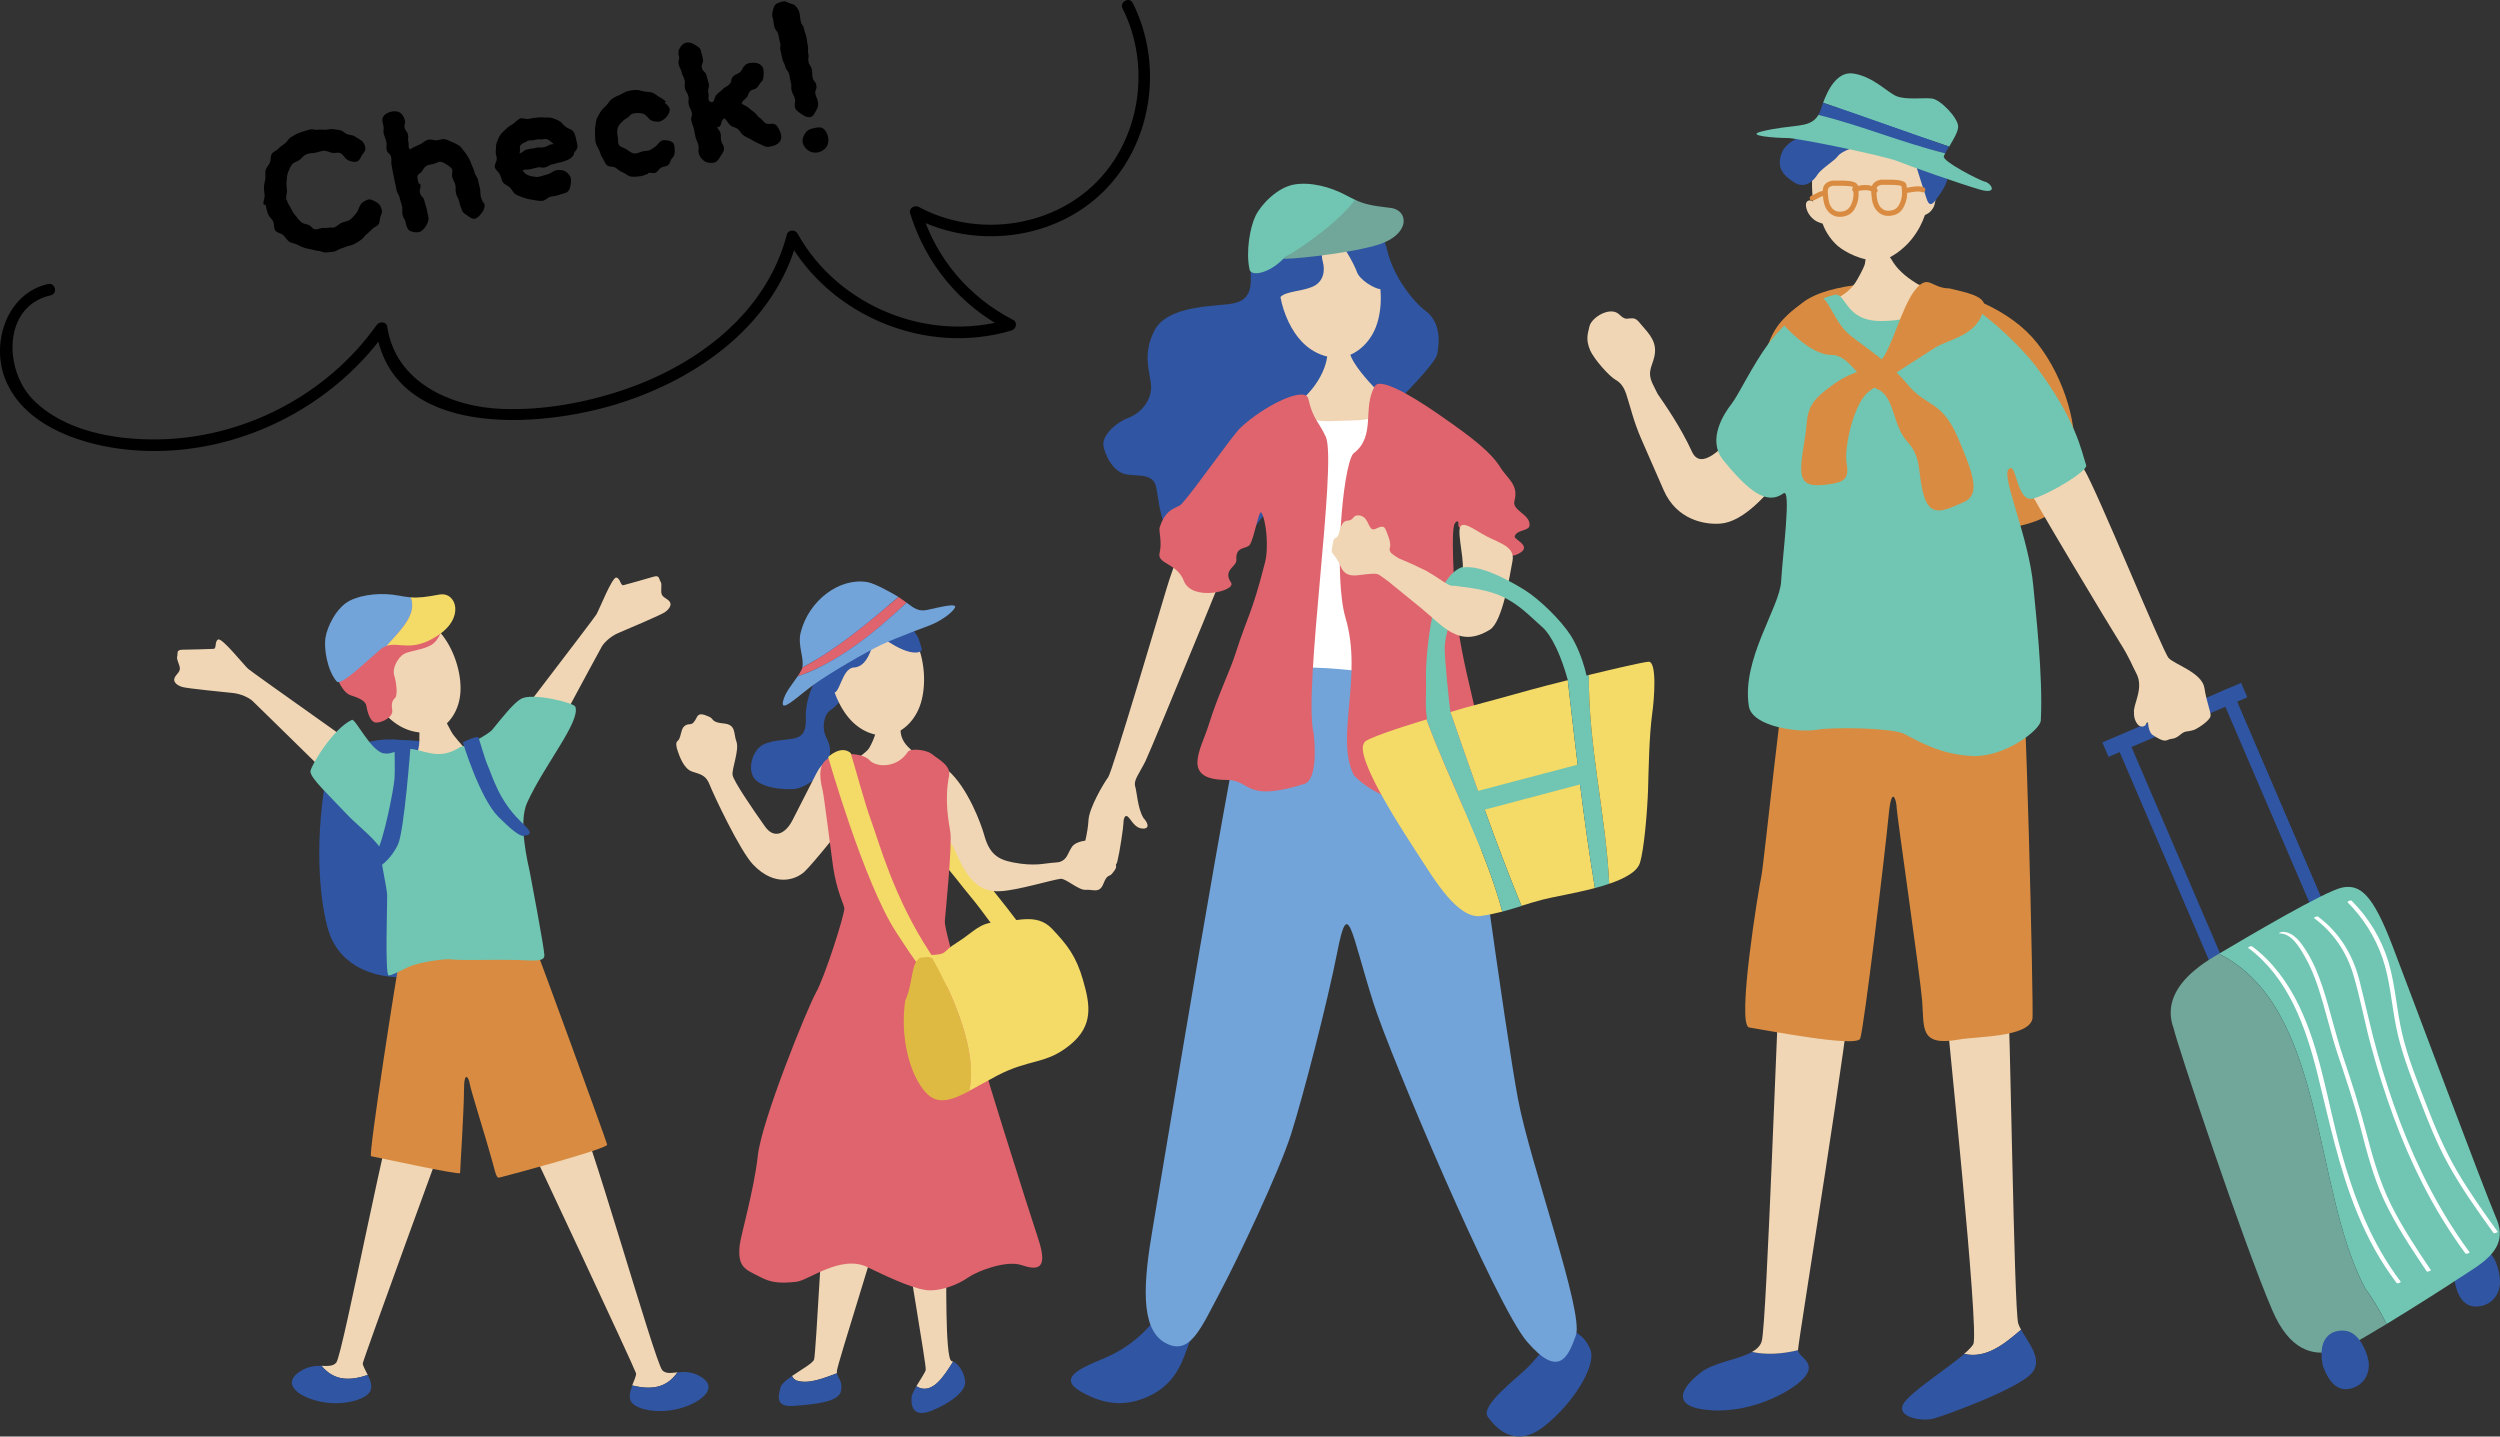 <svg id="_レイヤー_2" xmlns="http://www.w3.org/2000/svg" viewBox="0 0 348.88 200.47"><rect x="0" y="0" width="348.88" height="200.47" fill="#333333" stroke="none"/><defs><style>.cls-1{fill:#fff}.cls-2{fill:#70a79a}.cls-3{fill:#70c6b2}.cls-4{fill:#d98c41}.cls-5{fill:#df646d}.cls-6{fill:#72a4d9}.cls-7{fill:#3055a2}.cls-9{fill:#f4da67}.cls-10{fill:#f0d6b4}</style></defs><g id="svg"><path d="M6.68 39.64c-5.6 1.27-7.91 7.94-6.05 13 2.35 6.39 9.78 9.12 15.97 9.97 14.28 1.94 29.03-4.73 37.32-16.41l-1.47-.24c2.27 15.38 22.83 13.78 33.7 10.41 11.34-3.51 22.06-11.2 25.19-23.17l-1.48.15c6.01 10.82 19.43 16.32 31.3 12.77.61-.18.91-1.13.24-1.47-6.19-3.18-10.79-8.6-12.83-15.26-.4.29-.81.58-1.21.87 8.55 4.61 19.84 3.31 26.77-3.67 6.75-6.8 8.22-17.69 3.95-26.17-.47-.93-1.89-.15-1.42.77 3.94 7.82 2.58 17.95-3.64 24.22-6.4 6.45-16.88 7.74-24.8 3.47-.57-.31-1.43.16-1.21.87 2.16 7.06 6.97 12.89 13.55 16.27l.24-1.47c-11.19 3.35-23.83-1.75-29.51-11.97-.33-.59-1.3-.54-1.48.15-2.86 10.93-12.41 18.14-22.72 21.65-5.38 1.83-11.21 2.88-16.9 2.69-7.13-.23-14.99-3.64-16.15-11.48-.11-.75-1.1-.76-1.47-.24-6.98 9.83-18.69 15.88-30.75 15.97-5.94.05-12.89-1.17-17.23-5.57C.56 51.65.33 42.74 7.08 41.21c1.01-.23.64-1.8-.37-1.57z"/><path d="M53.12 30.2c-.16.3-.08.78-.3 1.1-.2.28-.63.41-.9.68-.23.26-.53.5-.79.74-.27.21-.45.57-.79.77-.27.21-.61.41-.92.57-.31.16-.71.23-1.06.34-.32.13-.67.27-1.03.36v.06c-.26.07-.51.27-.77.3-.37.06-.74.09-1.09.11s-.72-.21-1.08-.22c-.36-.03-.68-.16-1.05-.22-.34-.07-.68-.13-1-.26-.34-.09-.62-.29-.95-.42-.3-.16-.72-.18-1-.38-.34-.21-.55-.6-.86-.91-.3-.28-.87-.32-1.13-.67-.22-.33-.1-.92-.3-1.28-.2-.36-.56-.63-.71-1.03-.15-.38-.22-.8-.31-1.19-.02-.08-.29-.11-.3-.14-.09-.39.18-.83.15-1.24-.04-.4-.09-.77-.1-1.18.03-.39.14-.77.2-1.13.05-.39-.05-.84.04-1.21.12-.38.42-.69.58-1.04.18-.37.06-.87.27-1.21.21-.34.68-.48.96-.78.25-.29.59-.46.89-.71.32-.25.49-.67.85-.87.33-.2.66-.42 1.04-.57.54-.19 1.08-.37 1.61-.5.33-.08.73.09 1.07.04.37-.06.71 0 1.06.01.35-.02.7-.14 1.03-.1.37.06.72.07 1.06.16.34.07.59.39.91.52.33.16.73.12 1.03.29.31.19.61.35.9.58l.02-.03c.35.24.56.63.62 1.03.09.39-.16.68-.43 1.04-.23.38-.38.88-.8.95-.39.09-.92-.05-1.3-.28-.35-.24-.54-.69-.88-.88-.36-.18-.85 0-1.22-.07-.37-.09-.74-.29-1.15-.29-.37.03-.75.18-1.17.27-.39.09-.81.04-1.24.21-.38.15-.64.53-.96.78-.32.25-.83.34-1.07.66-.25.32-.41.74-.56 1.13s-.16.83-.2 1.25c-.05.39.04.78.05 1.22.04.4-.16.83-.09 1.25.01.06.08.1.09.13.1.44.39.79.57 1.16.19.42.41.75.68 1.04.26.35.52.7.87.94.28.17.61.21.92.31.32.13.55.58.91.61.3.04.67-.16 1.01-.18.33.01.67-.01 1.01-.06.2-.02.39.03.58-.02.42-.1.71-.49 1.08-.64.4-.18.86-.2 1.18-.45.35-.26.6-.58.87-.91.27-.33.35-.76.56-1.1.2-.4.7-.66 1.1-.79.39-.09.77.17 1.17.37.38.23.56.51.68.9.12.38.07.69-.15 1.09zm14.11-.53c-.21.34-.53.74-.95.84-.45.1-.8-.28-1.14-.49-.34-.21-.62-.41-.73-.85 0 0-.19-.42-.35-1.12-.08-.33-.34-.68-.43-1.1-.08-.36 0-.79-.1-1.18-.08-.36-.34-.71-.43-1.1-.08-.36.11-.79-.01-1.05-.2-.33-.56-.51-.81-.69-.24-.15-.51-.32-.85-.36-.24-.03-.51.21-.87.29-.42.1-.74.12-.99.26-.39.21-.5.5-.67.77-.15.24-.61.41-.65.74-.02.27.08.6.16.93.02.08.23.09.24.15.14.58-.17.66-.04 1.21.14.58.47.5.6 1.06.14.58.19.57.32 1.13.14.58.11.59.24 1.15.1.42-.11.91-.32 1.25-.21.34-.55.77-.97.87-.42.1-1 0-1.34-.21-.34-.21-.44-.75-.54-1.16-.13-.56-.27-.41-.43-1.07-.08-.33.02-.77-.07-1.18-.08-.36-.23-.71-.32-1.12-.08-.36-.34-.71-.43-1.07-.09-.39-.15-.76-.24-1.15s-.15-.76-.24-1.15-.12-.76-.21-1.12c-.1-.42 0-.85-.07-1.18-.16-.67-.49-.47-.62-1.03s.06-.6-.07-1.18c-.13-.56-.21-.54-.34-1.09s.06-.6-.07-1.18c-.1-.42-.23-.85-.02-1.2.21-.34.65-.59 1.07-.69.42-.1.92-.1 1.26.11.34.21.59.65.69 1.07.12.5-.13.56-.02 1.06.12.5.34.45.45.92.12.5-.05.54.07 1.04.12.5-.11.67.22 1.06.35-.26.93-.51 1.36-.7.4-.18.75-.56 1.19-.66.39-.09.79.11 1.16.08s.77-.21 1.14-.15c.37.06.71.27 1.06.4.33.16.69.31 1 .53.28.2.45.54.69.81.24.27.4.58.59.89.19.31.29.61.43.96.13.32.29.61.37.97.09.39.41.73.49 1.09.09.39.18.78.27 1.14.1.42.05.84.13 1.17.16.69.52 1.08.52 1.08.1.44-.14.91-.38 1.26zm13.34-9.09c-.03.27-.3.48-.46.78-.04.1 0 .12-.04.21-.19.34-.48.58-.88.76-.38.15-.78.3-1.12.35-.53.12-.52.15-1.02.27-.53.12-.49.29-.99.41s-.55-.1-1.08.02l-1 .24c-.53.12-.6-.06-1.07.19.25.21.41.49.63.56.37.21.85.27 1.28.32.45.04.87-.17 1.28-.27.53-.12.91-.36 1.09-.49.38-.24.91-.24 1.31-.16.4.08.76.38.99.73.26.35.21.77.16 1.17-.08.4-.14.88-.52 1.15-.31.19-.74.23-1.14.39-.35.14-.76.15-1.17.25-.39.09-.75.56-1.18.57-.4.04-.84-.07-1.29-.14a7.38 7.38 0 01-1.24-.29c-.38-.12-.77-.29-1.17-.49-.34-.21-.48-.68-.78-.93-.3-.28-.71-.42-.96-.71-.22-.33-.27-.76-.43-1.1-.17-.37-.62-.65-.71-1.01-.09-.39.27-.83.27-1.21-.03-.37-.2-.74-.14-1.11s-.02-.82.14-1.15c.14-.38.29-.77.51-1.09.22-.32.57-.57.83-.84.25-.29.62-.47.95-.69.3-.22.58-.54.94-.72.35-.14.85.12 1.21.04s.7-.14 1.08-.17.71-.08 1.08-.02c.39.03.78-.04 1.13.08.34.09.7.25 1.04.43.31.19.5.53.83.77.33.28.87.35 1.1.71.26.35.31.84.42 1.28.07.31.17.61.13.91zm-4.13-1.11c-.33-.16-.73.02-1.03-.02-.36-.03-.61.03-.94.1-.33.08-.68-.02-.96.17-.25.18-.67.27-.87.56-.18.25 0 .64-.12 1 .01.06-.08.14-.03.12.58-.14.52-.42 1.1-.55.58-.14.6-.08 1.15-.21.58-.14.62.03 1.21-.11.56-.13.52-.3 1.11-.41.08-.02.27.02.2-.02-.26-.23-.55-.48-.82-.63zm16.48-3.06c-.31.31-.64.53-1.04.57-.41 0-.92-.05-1.25-.35-.31-.31-.58-.71-1.01-.79-.37-.09-.87-.09-1.32.02-.31.07-.48.44-.77.59-.29.16-.51.33-.72.55-.24.23-.45.46-.56.75-.15.36-.15.86-.03 1.38.08.36-.04.83.18 1.13.21.27.64.35.98.56.37.21.71.54 1.11.59.42.05.83-.2 1.22-.29.33-.08.75-.03 1.06-.22.28-.18.65-.36.9-.65.3-.33.55-.66.95-.69.41 0 .92.05 1.25.32.33.3.25.82.29 1.22 0 .41-.1.7-.38 1-.23.26-.27.71-.52.91-.27.24-.71.23-1 .38-.28.18-.48.58-.77.71-.32.13-.74-.03-1.04.04-.03 0 0 .12 0 .12-.39.09-.77.33-1.18.34-.4.04-.85.11-1.25.03-.39-.05-.75-.44-1.13-.58s-.66-.43-1-.64c-.37-.21-.93-.1-1.2-.36-.3-.28-.41-.72-.63-1.05-.25-.32-.29-.72-.46-1.07-.18-.37-.39-.67-.48-1.06-.08-.36-.05-.72-.08-1.1 0-.38-.03-.73.03-1.12.09-.37.09-.75.21-1.08.17-.39.36-.7.58-1.04.22-.32.51-.59.79-.86.26-.27.46-.67.79-.89.33-.22.67-.39 1.05-.54.37-.17.73-.41 1.08-.52.36-.08.78-.16 1.17-.16.37-.03.77.14 1.13.2.37.06.77.05 1.15.17.35.12.65.4.96.59.34.18.65.4.95.66l-.16.18c.33.27.66.55.69.95 0 .41-.23.76-.53 1.09zm16.01 3.15c-.21.49-.71.72-1.18.83-.31.07-.63.18-.96.05-.32-.13-.65-.29-1.02-.46-.33-.16-.67-.34-1.01-.55-.33-.16-.7-.33-1.01-.55-.31-.19-.47-.62-.79-.87-.29-.23-.74-.27-1.03-.52s-.55-.72-.82-.98c-.6.32-.27.74-.74 1.2-.02.06-.25-.06-.27-.02.08.48.33.42.45.92s-.02.53.1 1.03c.12.5.26.47.37.94.11.44-.26.88-.47 1.23-.21.34-.46.78-.88.88-.44.1-.99.03-1.33-.18-.34-.21-.71-.65-.82-1.1-.13-.55.06-.6-.07-1.16-.14-.58-.25-.56-.38-1.11s-.1-.56-.24-1.15c-.13-.56-.21-.54-.34-1.09-.14-.58.17-.66.04-1.21-.13-.55-.27-.52-.4-1.08-.14-.58.06-.63-.07-1.18s-.33-.51-.46-1.07c-.14-.58.06-.63-.07-1.18-.13-.55-.27-.52-.4-1.08-.14-.58-.28-.55-.41-1.11-.13-.55.15-.62.02-1.18-.1-.44-.09-.74.12-1.08.21-.34.43-.66.88-.76.42-.1.8.02 1.14.23.34.21.84.45.94.89q.13.56.27 1.14c.14.58-.28.68-.14 1.26s.53.49.66 1.08c.13.56.16.55.3 1.13.14.58-.2.66-.06 1.25.14.58-.21 1.1.36 1.29.54.17.4-.65.81-1.04.37-.41.45-.34.85-.76.41-.39.52-.27.92-.69.41-.39.13-.68.51-1.06.4-.42.58-.25.99-.64.4-.42.28-.54.66-.92.3-.33.79-.36 1.2-.37s.82.1 1.12.41c.31.31.29.72.3 1.13-.03.39 0 .79-.3 1.1-.35.38-.28.45-.63.82-.38.38-.58.14-.96.52-.35.38-.17.54-.54.92-.35.38-.43.28-.64.77.27.26.57.31.86.53.29.25.58.48.86.68.32.25.5.62.81.81.32.22.55.6.85.77.37.18.87-.03 1.2.1.39.14.59.65.77 1.02.15.38.25.82.09 1.24zm3.79-13.26c.13.56-.04.59.07 1.16.13.55-.06.6.04 1.16.13.56.33.51.46 1.09.1.56.02.58.12 1.14.13.56.41.49.51 1.05.13.56-.23.64-.13 1.2.13.56.24.53.34 1.09.1.44.02.82-.2 1.16-.21.37-.41.89-.85.99-.42.1-.9-.2-1.25-.44-.34-.21-.8-.52-.89-.93-.14-.58.14-.65-.02-1.2-.16-.58-.27-.52-.43-1.1-.16-.55.04-.59-.13-1.17-.13-.56-.1-.56-.23-1.12-.16-.58-.38-.5-.54-1.07-.13-.56-.27-.52-.4-1.08-.16-.55-.1-.56-.27-1.14-.13-.56.09-.61-.07-1.16-.14-.58-.11-.59-.24-1.14-.16-.55-.38-.5-.54-1.05-.16-.55-.07-.57-.21-1.15-.13-.41-.11-.71-.03-1.02.09-.37.18-.75.44-.98.3-.22.72-.32 1.02-.39.33-.08.63.17.97.27.32.1.63.17.84.45.2.25.38.5.47.88.1.56.05.58.18 1.16.1.56.33.51.46 1.07.1.56.19.54.32 1.12.1.56.08.57.18 1.13zm2.63 14.18c-.21.34-.69.66-1.14.77s-.99.03-1.34-.21c-.38-.23-.74-.65-.85-1.12-.1-.44.1-.93.34-1.31.21-.37.62-.59 1.07-.69s1-.24 1.37-.03c.38.23.65.76.75 1.2.11.47.04 1.02-.2 1.4z"/><path class="cls-9" d="M141.29 132.95c1.28-.04 2.9-1.4 2.9-1.4s-10.75-14.86-17.34-19.87c-4.21-3.2-7.3-5.28-8.17-5.16-2.39.34-.61 1.58 2.68 4.03 7.43 5.55 11.89 11.97 14.08 14.57 1.7 2.01 4.66 6.26 5.86 7.83z"/><path class="cls-7" d="M118.1 93.72c-.98-.33-3.54.03-4.41 1.5-.87 1.47-1.29 3.57-1.24 4.76s0 2.48-1.17 2.93c-1.17.45-3.33.23-4.84 1.04-1.51.81-2.25 3.65-1 4.88 1.26 1.23 4.02 1.36 5.38 1.28 1.36-.08 4.34-1.97 4.82-3.95.48-1.98-.03-2.46-.48-3.59-.45-1.13-.16-2.95.77-3.49.93-.55 2.31-2.48 2.56-3.41.29-1.08.36-1.27-.39-1.93z"/><path class="cls-10" d="M125.88 100.62c-.18-.7-4-.59-3.38.49-.09.4-.39 1.9-1.2 3.27-.63 1.07-3.83 2.35-2.39 3.8 2.01 2 9.71.85 10.59.21.91-1.2-1.91-3.25-2.81-4.19-1.62-1.68-.81-3.32-.81-3.59z"/><path class="cls-10" d="M128.35 98.57c-.85 2.27-2.57 3.65-4.19 3.98-1.62.33-3.75-.27-5.41-2.03-3.48-3.68-5.34-13.18 2.02-14.67 7.37-1.5 9.35 7.98 7.58 12.72z"/><path class="cls-7" d="M119.14 84.09c.84-.19 3.44-.71 4.74.29 1.3.99 3.99 3.68 4.36 4.88.37 1.2.5 1.49.33 1.59-1.71 1.05-5.79-2.04-6.37-2.6-.28.97-.77 4.8-3.04 4.9-1.74.08-1.99 4.17-3.03 3.43-1.6-1.14-2.56-3.53-2.1-6.11.46-2.58 2.15-4.71 2.92-5.32.78-.61 1.81-.98 2.18-1.06z"/><path class="cls-10" d="M116.68 106.25c-1.13 0-1.83-.11-2.75 1.67-.92 1.78-2.66 5.25-3.35 6.57-.99 1.9-2.57 2.64-3.83.84-1.59-2.25-4.41-6.33-4.52-7.2-.11-.86.97-3.5.54-4.64-.43-1.13 0-2.37-1.78-2.53-1.78-.16-1.35-.65-1.99-.92-.65-.27-1.4-.65-1.73 0-.32.65-.59 1.02-.97 1.02s-.92.16-1.13.81c-.22.65-.27 1.29-.59 1.51-.32.22-.22.83 0 1.44s.81 2.5 2.05 2.87c1.24.38 1.91.56 2.39 1.79.56 1.44 4.26 9.29 6.09 11.19 3.09 3.21 5.97 2.04 7.11 1.02s5.91-6.99 6.43-7.79c.53-.81-1.95-7.66-1.95-7.66zm38.91 14.27c-.45-.41-.69-.72-.6-1.02s.08-.78-.39-1.1-.98-.52-1.08-.83c-.1-.31-.62-.37-1.16-.33-.54.03-2.21.07-2.8.99-.59.91-.63 1.71-1.68 2.06-.15.05-.86.1-1.28.14-.7.03-2.24.51-5.2-.07-2.15-.42-3.32-1.16-4.06-3.85-.39-1.43-2.27-6.6-5.07-9.02-1.51-1.31-3.96-2.01-4.49-1.06 0 0 2.59 8.5 4.91 11.24.95 1.12 2.08 6.5 6.15 6.69.2.04.79 0 .87 0 2.41-.14 7.06-1.57 8.3-1.72.73-.08 2.5 1.62 3.51 1.54 1.02-.09 1.92.55 2.46-.85s.84-.94 1.2-1.4c.37-.46.85-.98.4-1.39zm-44.42 72.14c-.34-.17-.54-.39-.64-.64 1.3-.9 2.92-1.78 3.08-2.31.27-.86 1.29-21.73 1.67-24.32 0 0 7.71 4.21 7.71 5.01s-6.15 20-6.2 20.92c0 .11 0 .22.02.31-1.79.66-3.96 1.58-5.64 1.02z"/><path class="cls-7" d="M108.91 193.65c.12-.5.8-1.06 1.61-1.62.1.25.3.47.64.64 1.68.56 3.85-.36 5.64-1.02.13.68.81 1.02.57 2.44-.27 1.62-3.88 1.89-6.52 2.1-2.64.22-2.26-1.24-1.94-2.53z"/><path class="cls-10" d="M127.88 193.45c.55-.94 1.24-1.92 1.31-2.28.11-.59-2.86-17.58-2.8-18.22 0 0 5.61.22 5.66 2.05.05 1.83-.22 14.72.75 14.94.07.02.14.05.21.08-1.21 1.91-2.92 4.8-5.13 3.44z"/><path class="cls-7" d="M127.88 193.45c2.2 1.36 3.91-1.53 5.13-3.44.89.37 1.68 1.79 1.68 2.94 0 1.24-2.1 2.91-4.74 3.94-2.64 1.02-2.8-.86-2.75-1.83.02-.39.32-.98.69-1.6z"/><path class="cls-5" d="M130.04 105.23c-.77-.63-3.01-.83-3.34-.32-1.5 2.34-4.46 2.2-5.38 1.16-.92-1.04-4.25-1.15-5.79-.2-1.07.66-1.36 1.93-.72 4.46.17.67 1.25 9.3 1.45 10.65.5 3.38 1.54 5.3 1.57 5.77.05.87-2.71 9.53-3.95 11.75s-7.58 17.86-8.12 22.74-2.4 11.21-2.54 12.56c-.32 3.09.82 3.35 2.81 4.38 1.46.76 2.54.97 5.09.7 1.71-.18 6.23-3.84 9.91-2.06 3.68 1.79 6.98 3.25 8.77 3.25s3.9-.81 5.3-1.79c1.41-.97 5.36-2.44 7.47-1.73 2.11.7 3.79.76 2.33-3.63-1.46-4.38-8.34-26.2-8.55-27.61-.22-1.41-4.61-15.21-4.5-16.78.03-.41 1.06-10.57.77-12.43-.17-1.14-.88-4.33-.18-7.81.3-1.49-1.51-2.32-2.39-3.06z"/><path class="cls-6" d="M111.95 93.18c.34-1.28-.68-3.08-.21-4.93 1.13-4.47 5.43-7.7 9.34-7.01.98.17 3.33 1.46 4.31 2.07-4.2 3.57-8.49 7.23-13.44 9.86z"/><path class="cls-5" d="M111.95 93.18c4.95-2.64 9.24-6.3 13.44-9.86.11.07.21.13.28.18.31.21.58.42.83.6-4.34 4.15-9.8 8.53-15.18 10.27.22-.32.42-.64.55-.93.04-.08.07-.17.09-.26z"/><path class="cls-6" d="M126.5 84.1c1.05.78 1.69 1.27 2.87 1.02 1.46-.3 4.31-1.08 3.89-.31-.41.77-2.15 1.95-3.49 2.45 0 0-4.65 1.72-6.7 2.68-2.05.96-7.22 3.95-9.45 5.56-2.23 1.61-4.68 4.05-4.36 2.44.24-1.25 1.32-2.48 2.06-3.57 5.38-1.74 10.84-6.12 15.18-10.27z"/><path class="cls-9" d="M118.71 105.08c-1.37-1.16-3.14.56-3.14.56s4.95 17.4 9.44 24.37c2.87 4.45 5.06 7.47 5.91 7.65 2.36.5 1.11-1.28-1.14-4.71-5.08-7.76-7.07-15.32-8.24-18.51-.91-2.47-2.23-7.47-2.83-9.37z"/><path d="M130.16 133.76c-.29-.29-.94-.21-1.75-.13-1.37.89-.92 3.41-2.08 6.01-.77 5.14.66 10.5 2.95 12.91 1.58 1.66 3.48 1.03 6-.3 1.19-5.53-2.21-13.25-5.12-18.48z" fill="#dfba42"/><path class="cls-9" d="M151.15 136.8c-.98-3.39-2.19-4.92-4.37-7.22-2.19-2.3-5.25-.88-7.66-.88s-3.28 1.42-5.58 2.84c-2.3 1.42-1.09 1.64-3.94 1.75-.51.02-.9.14-1.2.33.81-.08 1.46-.16 1.75.13 2.91 5.23 6.31 12.95 5.12 18.48 1.14-.6 2.41-1.35 3.84-2.1 4.59-2.41 6.78-1.53 10.17-4.27 3.39-2.73 2.84-5.69 1.86-9.08z"/><path class="cls-7" d="M56.01 103.27c-5.65-.66-10.05 2.46-10.52 5.19-1.79 10.34-.63 18.15.32 21.32 2.18 7.27 11.27 7.36 14.12 5.73 2.85-1.63 5.35-27.86 4.83-29.49-.88-2.75-8.75-2.75-8.75-2.75z"/><path class="cls-10" d="M73.04 110.29c.74-1.02 10.61-19.54 10.97-20.11s1.23-1.39 2.25-1.83c1.02-.44 5.92-2.5 6.51-2.91.6-.41 1-.99.71-1.44-.29-.45-.96-.58-1.14-1.07-.18-.49.1-1.41-.15-1.75-.25-.34-.11-.96-.95-.71s-3.77 1.08-4.22 1.19c-.46.11-.42-.96-1.01-1.06-.59-.09-2.35 4.41-2.77 5.13-.42.72-14.7 19.25-15.25 20.14-.54.89 5.05 4.41 5.05 4.41zm-21.39 3.45c-1.01-.75-15.94-15.51-16.44-15.95-.5-.44-1.58-.96-2.69-1.08-1.1-.12-6.39-.63-7.08-.84-.69-.21-1.25-.65-1.11-1.17.14-.52.75-.84.77-1.36.03-.52-.51-1.31-.38-1.71.14-.4-.18-.94.69-.96s3.92-.08 4.39-.12c.47-.03.11-1.05.65-1.31s3.55 3.52 4.16 4.08c.61.56 19.76 14.02 20.54 14.7.78.68-3.52 5.71-3.52 5.71zm3.84-12.61c2.01 1.29 4.19 1.36 5.66.66 1.47-.7 2.8-2.43 3.07-4.81.57-4.96-3.57-13.56-10.27-10.38-6.7 3.18-2.67 11.83 1.54 14.53z"/><path class="cls-10" d="M58.49 100.46c.27-.06 2.91-.73 3.24-.84.25.52 1.13 2.43 1.61 3.03.48.6 2.23 2.67 2.63 2.93-.4 1.04-7.3 2.53-8.83 1.94.63-.49 1.39-3.05 1.38-4.07-.01-1.02.05-2.63-.03-2.99z"/><path class="cls-5" d="M59.96 84.3c-.71-.3-1.51-.65-2.97.14s-3.44 1.95-4.54 1.63c-1.1-.32-2.51.03-3.03.6-.52.56-.82 2.49-.45 3.37.36.88.05 1.87-.81 2.28s-1.44 1.52-1.11 2.32 1 2.11 1.86 2.38 2.07.7 2.2 1.43c.13.73.5 2.39 1.4 2.39.89 0 2.4-.82 2.23-1.74-.17-.92.03-1.38.4-1.71.37-.33.19-2.14-.13-3.15-.32-1.01.57-2.58 1.42-3.01.85-.43 2.68-.56 3.78-1.24 1.1-.68 1.75-2.41 1.47-3.33-.28-.92-.65-1.75-1.71-2.35z"/><path class="cls-10" d="M63.19 155.58s-6.31-3.13-7.43-2.79c-1.12.35-7.9 36.25-8.83 37.36-.46.55-1.18.47-2.07.46 1.77 2.09 3.88 2.13 6.46 1.27-.34-.71-.73-1.35-.69-1.64.09-.61 11.74-32.64 12.56-34.66z"/><path class="cls-7" d="M44.87 190.61c-.91-.01-2.01.05-3.2.91-2.35 1.71.09 3.48 3.12 4.1 3.02.61 6.26-.25 6.89-1.5.32-.64.01-1.49-.35-2.24-2.57.86-4.69.82-6.46-1.27z"/><path class="cls-10" d="M73.19 158.23s6.01-3.68 7.15-3.43c1.14.25 11.07 35.41 12.09 36.43.51.51 1.22.37 2.11.28-1.58 2.24-3.68 2.46-6.32 1.83.28-.74.61-1.41.54-1.7-.14-.6-14.58-31.48-15.58-33.41z"/><path class="cls-7" d="M94.54 191.51c.91-.09 2.01-.13 3.27.62 2.49 1.49.22 3.48-2.74 4.36-2.96.88-6.26.3-6.99-.88-.38-.61-.14-1.48.15-2.26 2.64.63 4.74.4 6.32-1.83z"/><path class="cls-4" d="M74.64 132.1c.37.7 9.96 27.05 10.09 27.63s-13.89 4.31-14.65 4.5-.7.42-1.39-2.2c-.7-2.63-3.01-9.92-3.14-10.8-.13-.88-.8-1.92-.8.9s-.55 11.22-.54 11.57c0 .35-12.02-2.3-12.43-2.35-.41-.05 3.72-26.6 4.05-27.78.33-1.18 18.82-1.47 18.82-1.47z"/><path class="cls-3" d="M64.18 104.27c.98-.19 3.96-1.76 4.52-2.44 1.33-1.61 2.92-3.7 4.04-4.32 1.59-.88 7.35.57 7.55 1.11.74 2.08-4.24 7.97-6.72 13.38-1.32 2.86.16 8.66.36 9.66.19.99 2.02 10.65 2.04 11.64.02 1-1.57.73-4.04.66-2.47-.07-7.81.09-8.81-.07-1-.16-4.69.38-6.14 1.06-1.45.67-2.21 1.16-2.74 1.17-.53.01-.19-9.98-.21-11.15-.02-1.17-1.07-5.33-.85-6.16.22-.83-3.63-3.97-4.37-4.76-3.3-3.48-5.31-5.3-5.49-6.34-.1-.58 3.11-6.04 5.79-7.25.49-.22 2.62 4.34 4.43 4.67 1.18.21 1.78-.55 3.51-.61 1.86-.07 4.06 1.79 7.14-.26z"/><path class="cls-6" d="M57.31 83.36c-.49-.04-1.01-.12-1.66-.24-2.22-.43-4.99-.23-6.83.7-1.84.93-3.17 3.6-3.41 5.22-.22 1.46.25 4.52 1.58 6.06.59.69 4.17-2.85 6.12-4.49.29-.24.57-.39.86-.49 1.72-1.98 4.38-4.35 3.35-6.77z"/><path class="cls-9" d="M61.33 82.97c-1.88.34-2.84.48-4.03.39 1.03 2.42-1.62 4.79-3.35 6.77 1.7-.58 3.51.91 7.01-1.36 3.99-2.48 2.75-6.23.37-5.8z"/><path class="cls-7" d="M66.75 102.84c-.79.03-2.16.76-2.16.76s2.35 7.77 4.95 10.38c1.66 1.66 2.96 2.74 3.52 2.67 1.55-.19.81-.84-.49-2.11-2.96-2.88-3.86-6.25-4.46-7.6-.47-1.05-1.07-3.27-1.36-4.1zm-11.7 1.35c.66-.27 2.25-.14 2.25-.14s-.88 11.84-1.75 13.77c-.4.89-1.53 2.63-2.82 3.19 0 0-1.09-.67-.14-2.18.94-1.51 2.37-8.73 2.47-10.21.08-1.14 0-3.56 0-4.43zM185.02 29.8c-1.46.12-4.69-.32-6.99.54-2.31.86-3.7 3.86-3.54 6.8.16 2.94.31 4.97-3.17 5.32s-8.65.53-10.25 3.74c-1.6 3.2-.68 5.41-.45 7.43.23 2.02-1.29 3.97-3.06 4.64-1.77.68-3.26 2.07-3.56 3.34-.21.91.84 3.61 2.51 4.38 1.63.75 4.47-.38 4.88 2.18.42 2.56.69 5.23 2.27 6.98s5.48 2.73 8.09 1.72c2.61-1.01 5.16-7.36 9.35-9.17 4.19-1.81 18.99-16.01 19.46-18.25.47-2.24.24-4.67-1.59-6.04-1.84-1.37-4.51-4.9-5.33-8.29-.83-3.39-2.6-5.27-4.2-5.87-1.6-.6-3.64.38-4.43.54zm-22.4 152.12c2.16.59 4.45 2.38 3.46 5.13-.99 2.74-1.82 5.76-5.33 7.58-3.51 1.82-6.65 1.42-9.86-.4-3.21-1.81-.52-3.16 2.87-4.54 3.4-1.38 6.6-3.75 8.86-7.76z"/><path class="cls-10" d="M169.77 66.15c-.59-.24-5.12 9.83-6.96 15.94-.8 2.64-7.57 25.6-8.17 26.39-.6.79-2.66 4.27-2.74 5.99-.08 1.72-.78 4.49-1.2 5.33-.43.84-1.08 1.93.63 1.19 1.72-.74 2.05-1.41 2.62-.61s1.67 1.07 1.99-.21c.32-1.28.83-4.7.84-5.31 0-.6.22-1.5.87-.61s1.06 1.34 1.83 1.38c.77.04.97-.51.07-1.51-.8-1.37-.87-3.49-1.13-4.37s.56-1.78 1.42-3.51c.86-1.73 15.3-36.89 15.62-38.08s-5.68-2.03-5.68-2.03z"/><path class="cls-7" d="M219.26 185.66c-2.01 0-4.47 3.58-6.04 5.14-1.57 1.57-6.71 5.37-5.59 6.93 1.12 1.57 3.8 4.47 7.83 1.34 4.02-3.13 7.38-8.5 6.48-10.73-.89-2.24-2.68-2.68-2.68-2.68z"/><path class="cls-10" d="M184.6 36.54c-.35-1.22.07-2.74.33-3.26.26-.52.36-.68 1.31-.17.95.5 2.74 3.73 3.12 4.84.38 1.11 2.38 2.31 3.28 2.41.17 1.92-.06 3.82-.64 5.3-.94 2.37-2.81 3.82-4.55 4.16-1.74.34-4.02-.3-5.78-2.14-1.4-1.46-2.53-3.8-2.98-6.23.73-.79 2.78-.76 4.37-1.39 1.66-.65 1.89-2.3 1.54-3.52z"/><path class="cls-10" d="M188.3 48.36c-.33.35-2.43.9-3.02.59.01.38-.02 3.29-3.15 6.41-3.5 3.51-3.61 10.19-3.5 14.41 1.5 1.54 15.95 2.65 19.64-2.12 1.46-1.89.07-5.92-2.64-9.71-5.11-4.87-7.68-7.95-7.33-9.58z"/><path class="cls-3" d="M189.08 27.87c-.37-.17-.76-.37-1.21-.61-2.24-1.2-4.98-1.9-7.27-1.51-2.29.39-4.6 2.74-5.4 4.4-.72 1.49-1.38 4.9-.82 7.46.22 1 2.64.59 4.67-1.45.89-.89 2.4-.87 3-1.36 4.12-1.3 8.63-5.94 7.03-6.94z"/><path class="cls-2" d="M194.02 29.01c-2.41-.29-3.47-.46-4.94-1.13-1.92 2.73-6.63 6.2-9.99 8.17-.3.29 8.42-.54 12.68-1.74 5.11-1.33 4.96-4.98 2.26-5.3z"/><path class="cls-1" d="M181.03 57.06c2.96 1.55 1.83 1.83 5.49 1.69 3.66-.14 4.36 0 6.47-.99 2.11-.99 1.13-3.52 3.8-1.13s3.66 6.05 3.24 11.4c-.42 5.35-2.67 25.05-2.25 28.43.42 3.38 2.25 4.5-6.75 3.66-9.01-.84-16.04 5.35-15.2-2.25.84-7.6 3.94-26.46 2.96-29.83-.99-3.38-1.97-9.29 2.25-10.98z"/><path class="cls-6" d="M196.77 94.29c2.01-.13 6.45-2.58 7.21 4 .77 6.64 6.15 46.07 7.87 55.14 1.72 9.07 9.21 29.71 8.07 32.92-1.13 3.21-2.46 5.96-6.83.87s-19.14-40.05-21.42-47.24c-3.19-10.06-3.52-14.92-5.03-7.21-1.43 7.29-4.8 20.24-6.47 25.51-1.67 5.26-7.5 17.52-9.81 21.86-2.85 5.37-4.33 9.21-7.83 7.21-3.49-2.01-2.94-8.57-1.65-16.05s11.49-69.78 13.37-75.28c1.87-5.5 19.86-1.32 22.52-1.72z"/><path class="cls-5" d="M185.04 61c-.95-2.11-1.84-2.5-2.46-5.35-.44-1.83-6.12.91-9.43 4.01-1.26 1.18-6.28 8.51-8.27 10.68-.58.63-2.16.42-3.06 3.32-.12.4.37 2.01 0 3.54-.36 1.51 2.43 1.37 3.38 3.85 1.14 2.96 7.37 1.41 6.6.26-1.21-1.79.81-2.22.74-3.17-.16-2.01 1.46-1.44 1.9-2.16.63-1.03 1.25-4.98 1.6-4.43.63.99 1.06 4.73.49 6.97-1.83 7.18-2.39 7.32-4.08 12.59-.87 2.73-2.43 5.73-3.8 10.13-1.04 3.32-3.92 7.6 2.53 7.6 3.52 0 2.31 3.2 10.84.56 1.93-.6 1.44-6.05 1.3-7.07-1.48-6.02 3.27-37.43 1.72-41.34zm24.34 4.22c-1.34-2.11-3.73-4.01-8.3-7.18-1.7-1.18-8.28-5.74-9.22-4.15-1.8 3.05.25 7-3.03 9.43-1.49 2.03-2.74 17.2-1.06 22.9 2.46 8.3-1.48 16.68 1.16 21.95 4.22 4.64 15.68 6.51 17.63 2.43 2.11-4.43-1.9-13.93-3.17-23.64-.31-2.37-.92-11.64-.49-13.58.13-.61.73-1.01.62-.06-.08.76 6.36 4.78 7.97 4.14 2.8-1.1-.22-2.13-.11-2.59.25-1.02 2.07-.7 2.08-1.61.03-1.56-2.49-1.98-2.11-3.38.61-2.24-.98-3.07-1.99-4.67z"/><path class="cls-3" d="M202.53 100.18c-.34-2.08-.96-8.69-.92-9.83.09-2.61 2.01-7.19 2.96-8.85.88-1.52.54-1.31.1-2.08-.45-.77-1.9.28-2.72 1.47-.82 1.19-1.63 3.02-2.09 5.24-.46 2.22-.94 6.21-.86 8.88.07 2.34-.2 3.46.22 5.76.14.77 3.36-.36 3.32-.59z"/><path class="cls-10" d="M207.62 74.93c-1.88-.96-3.81-2.64-3.94-.98-.14 1.76 1.13 5.78 0 7.18-1.11 1.37-1.53.31-4.66-1.48-.83-.39-2.41-1.18-3.8-1.72-.85-.55-1.47-.85-1.26-1.5.22-.67-.33-1.89-.6-2.55-.27-.66-.85-.31-1.42-.07s-.69-.12-1.16-1.06c-.47-.94-1.35-.9-1.65-.75-.3.15-.39.63-1.08.66-.69.03-.85.74-1.02 1.14-.16.4-.18 1.11-.63 1.26-.45.15-.39 1.08-.55 1.63-.16.55.54.72 1.25 2.38s2.2 1.21 3.27 1.1c1.06-.11 1.83-.21 2.19.12.08.07 1.15.76 1.75 1.31 1.67 1.36 2.55 2.08 3.96 3.22 3.12 2.53 5.32 5.71 9.64 3.06 1.78-1.09 2.8-7.66 3.17-9.64.35-1.9-1.7-2.42-3.45-3.31z"/><path class="cls-3" d="M203.96 79.22c2.18-.45 5.64 1.17 8.69 3.04 2.28 1.4 5.28 4.43 6.54 6.41 1.72 2.7 2.81 7.21 2.3 7.74-.5.54-1.64 2.88-2.24.29-1.27-5.45-2.91-8.2-3.96-9.13-1.97-1.77-3.31-3.18-5.48-4.24-2.9-1.41-6.54-1.39-7.02-1.67-.48-.28.03-.93 1.17-2.44z"/><path class="cls-9" d="M218.78 94.92c-2.22.56-4.14 1.05-5.02 1.3-1.38.39-9.24 2.55-9.42 2.57-.22.07-.94.29-1.94.58 3.07 8.85 6.3 18.21 9.92 27.04.92-.29 1.87-.58 2.89-.85 1.48-.39 4.52-.88 7.36-1.63-1.61-9.67-2.64-19.08-3.79-29.01z"/><path class="cls-3" d="M218.78 94.92c1.15 9.94 2.18 19.34 3.79 29.01.69-.18 1.36-.38 2-.6-.46-9.62-2.93-19.23-2.84-29.14-1 .24-2.01.49-2.95.73z"/><path class="cls-9" d="M230.05 92.35c-.74.04-4.53.92-8.32 1.84-.09 9.92 2.38 19.52 2.84 29.14 2.13-.72 3.86-1.65 4.27-2.87.61-1.83 1.06-7.47 1.15-10.29.08-2.55.14-7.43.59-10.67.28-2.01.68-7.22-.53-7.16zm-39.65 11.28c-1.59 1.95 5.94 13.22 7.86 16.18 1.87 2.88 5.19 8.46 8.39 8.02 1.08-.15 2.06-.37 3-.61-2.4-8.96-7.36-18.08-10.58-26.83-3.94 1.21-8.62 2.74-8.67 3.24z"/><polygon class="cls-3" points="204.52 110.83 221.45 106.37 222.15 109.03 205.76 113.37 204.52 110.83"/><path class="cls-3" d="M199.07 100.39c3.22 8.75 8.18 17.87 10.58 26.83.91-.24 1.78-.51 2.68-.79-3.62-8.83-6.85-18.2-9.92-27.04-.93.28-2.09.62-3.34 1.01z"/><rect class="cls-7" x="302.03" y="102.81" width="1.8" height="32.97" transform="rotate(-23.23 302.869 119.298)"/><path class="cls-2" d="M309.66 133.1c-.22.13-.42.25-.6.35-.92.55-1.96 1.23-2.91 2.05-2.28 1.95-4.08 4.65-2.8 8.06.42 2.03 9.59 29.54 13.74 39.26 2.41 5.64 5.65 6.4 8.48 5.75 2.05-.47 3.89-1.69 5.03-2.34.56-.32 1.43-.84 2.45-1.46-.84-1.59-1.72-3.26-2.98-4.94-7.46-14.1-5.4-39.19-20.42-46.72z"/><path class="cls-7" d="M342.49 178.49c.35 2.09 1.19 4.04 3.35 3.83 2.16-.21 3.09-2.02 3.04-3.53-.05-1.51-.66-3.77-2.12-4.42-1.32-.59-4.32-.66-4.28 4.11z"/><rect class="cls-7" x="316.13" y="94.96" width="1.8" height="32.97" transform="rotate(-23.23 316.981 111.449)"/><path class="cls-3" d="M348.36 170.02c-1.87-4.39-11.71-30.78-14.46-37.96-2.75-7.19-4.49-8.69-7.01-8.21-2.39.46-13.39 6.97-17.23 9.25 15.02 7.53 12.95 32.63 20.42 46.72 1.26 1.67 2.14 3.34 2.98 4.94 3.16-1.92 7.85-4.88 10.14-6.4 3.03-2.01 7.04-3.95 5.17-8.34z"/><path class="cls-7" d="M324.16 190.61c.73 1.99 1.92 3.75 4 3.14 2.08-.61 2.66-2.56 2.33-4.03-.33-1.47-1.35-3.58-2.9-3.95-1.41-.34-4.37.16-3.44 4.84z"/><rect class="cls-7" x="292.97" y="99.39" width="21.07" height="2.19" transform="rotate(-23.23 303.441 100.477)"/><path class="cls-1" d="M313.75 132.28c5.59 4.17 8 10.96 9.63 17.48 1.65 6.62 3.01 13.31 5.63 19.64 1.42 3.43 3.2 6.7 5.45 9.65.09.12.66-.07.55-.21-4.1-5.38-6.52-11.76-8.32-18.22-1.88-6.74-2.8-13.92-5.86-20.27-1.54-3.2-3.67-6.14-6.54-8.28-.14-.1-.66.13-.55.21zm4.36-2.02c1.7 0 2.8 1.95 3.54 3.24.77 1.34 1.35 2.78 1.84 4.25 1.03 3.1 1.72 6.3 2.75 9.4 1.12 3.36 2.26 6.68 3.15 10.11.9 3.47 1.79 6.95 3.31 10.22 1.64 3.51 3.8 6.73 5.95 9.94.09.13.62-.1.59-.16-2-2.98-4-5.97-5.59-9.19-1.59-3.23-2.56-6.66-3.46-10.13-.94-3.62-2.08-7.13-3.27-10.67-1.06-3.15-1.77-6.4-2.81-9.55-.58-1.74-1.28-3.46-2.26-5.01-.77-1.21-1.76-2.66-3.35-2.67-.12 0-.66.22-.39.22zm4.82-2.14c2.67 1.97 4.54 4.72 5.48 7.89.99 3.33 1.6 6.78 2.52 10.13 1.79 6.53 4.05 12.95 7.11 18.99 1.74 3.42 3.73 6.7 6.01 9.79.11.15.64-.09.59-.16-4.09-5.54-7.24-11.72-9.69-18.15-1.21-3.19-2.26-6.45-3.19-9.73-.94-3.33-1.64-6.72-2.5-10.07-.92-3.58-2.78-6.68-5.77-8.89-.13-.1-.65.13-.55.2zm4.67-2.22c2.18 2.19 3.86 4.84 4.87 7.76 1.08 3.14 1.27 6.48 1.93 9.71.68 3.38 1.94 6.6 3.17 9.81 1.21 3.15 2.44 6.3 4.07 9.26 1.85 3.37 4.09 6.5 6.33 9.62.1.14.63-.1.59-.16-1.99-2.77-3.98-5.55-5.7-8.51-1.73-2.97-3.06-6.11-4.29-9.31-1.25-3.25-2.57-6.5-3.36-9.9-.77-3.3-.93-6.73-1.91-9.98-.98-3.22-2.76-6.14-5.13-8.51-.1-.1-.64.11-.55.2z"/><path class="cls-4" d="M267.06 39.61c6.89.91 13.59 3.64 17.26 8.31 3.91 4.97 5.79 12.03 4.98 16.13-1.15 5.83-.98 8.59-10.67 9.91-5.74.78-26.14 3.23-28.01-1.55-1.87-4.78-5.15-15.18-4.57-20.84.59-5.66 2.89-7.3 5.5-9.33 3.8-2.96 13.07-2.99 15.5-2.63z"/><path class="cls-10" d="M288.28 62.71c.7-.38.72-.18 2.53 2.74s10.99 25.48 11.83 26.38 4.66 2.04 4.99 4.17c.33 2.12.91 3.31.86 3.9-.06.67-1.92 1.85-2.37 1.98-1.02.3-1.14.05-1.82.62-.94.79-1.09.44-1.89.8-.51.23-1.4-.33-2.02-.75-.57-.39-.63-1.7-.63-1.7-.34-.14-.14.35-.59.5-.92.31-1.44-1.14-1.36-1.88-.2-1.07 1.45-3.42.31-5.52-.54-1-.93-2.14-2.22-4.17S283.33 69 282.78 67.57c-.55-1.44 5.49-4.85 5.49-4.85z"/><path class="cls-7" d="M244.5 188.67c-1.9 1.08-5.22 1.41-7.09 2.82-2.53 1.92-4.7 4.88 1.31 5.31 6.01.44 12.02-2.96 13.32-4.88 1.28-1.88-1.02-2.5-1.12-3.51-2.12.52-4.35.69-6.42.25z"/><path class="cls-10" d="M248.32 52.11c-.18-.76-9.75 16.24-12.2 10.93-1.64-3.56-3.7-6.46-4.8-8.08-.28-.55-.51-1.02-.67-1.35-.97-2.01.18-2.65.31-4.49.13-1.84-1.29-2.99-2.04-3.95-.62-.8-.91-.76-1.44-.74-.46.01-.66.27-1.53-.56-1.21-1.16-3.81.37-4.14 1.67-.33 1.3-.46 1.98.08 3.29s2.75 3.73 3.56 4.17c.81.44 1.22 1.19 1.48 1.95.63 1.95 1.06 3.9 2.1 6.28.72 1.66 2.37 5.42 3.15 7.2 1.77 4.02 5.55 4.82 7.91 4.64 6.27-.47 13.41-14.55 14.12-14.82 0 0-5.56-4.7-5.9-6.14zm12.7-17.19c.51.03 1.38.29 1.86.32.61.03 1.04.94 1.37 1.44 1.72 2.6 5.54 3.99 5.73 4.4.21.44 1.61 1.83 2.39 3.06.4.62-3.88 7.28-4.5 7.67-2.93 1.84-11.57-.38-13.9-2.01-.61-.42-.53-6.01-.11-6.61.83-1.19 3.46-1.34 5.07-3.76.27-.4 1.2-2.07 1.32-2.61.15-.65.09-1.94.75-1.9zm21.03 150.65c-.17-.3-.31-.6-.4-.87-.61-1.92-1.13-44.5-1.48-45.81 0 0-8.71-.52-8.62 1.39.09 1.92 4.7 45.63 3.83 47.29-.19.36-.66.83-1.28 1.37 3.06.69 5.56-1.33 7.94-3.38z"/><path class="cls-7" d="M282.05 185.57c-2.39 2.04-4.88 4.07-7.94 3.38-2.23 1.92-6.56 4.7-8.13 6.47-2 2.26 2.09 3.05 3.92 2.53s11.58-4.09 13.59-6.27c1.72-1.87-.41-4.25-1.43-6.1z"/><path class="cls-10" d="M258.14 138.19s-9.49-2.7-9.75-1.65-1.83 48.07-2.53 50.6c-.18.66-.68 1.14-1.36 1.53 2.07.44 4.3.27 6.42-.25v-.06c0-1.05 7.75-48.6 7.23-50.16z"/><path class="cls-4" d="M281.92 90.91c.78 1.05 1.88 50.2 1.72 51.2-.42 2.67-7.79 2.51-10.27 2.96-5.49.99-4.85-1.57-5.12-5.3-.26-3.46-3.57-26.21-3.57-27.08s-.7-3.48-1.13 1.22c-.44 4.7-3.44 29.72-3.96 31.03-.52 1.31-13.65-1.29-15.48-1.55s1.34-19.54 1.69-21.11c.35-1.57 3.12-28.92 3.82-29.71.7-.78 32.31-1.65 32.31-1.65z"/><path class="cls-10" d="M268.99 26.58c-.06-5.36-2.24-11.63-8.71-11.17-6.47.47-7.96 7.41-7.25 12.73-.32-.28-1.07-.3-1.01.58.03.41.26 1.08.8 1.64.63.64 1.15.71 1.53.85.45 1.31 1.37 2.47 2.1 3.1 1.05.91 3.53 2.16 5.64 2.07 1.69-.08 3.68-1.73 4.68-2.99.95-1.19 1.48-2.3 1.86-3.38.35-.19.77-.31 1.2-1.09.2-.36.41-1.5.22-1.98-.23-.61-.92-.52-1.08-.33z"/><path class="cls-7" d="M256.2 15.15c.73 0 1.1-1.21 2.18-2.11 1.08-.9 3.17 1.35 4.68 1.34 1.51-.02 4.76.35 4.93 2.08s.22 1.75 1.09 2.46c.88.72-.56 2.81 2.46 5.07.87.65-.57 2.79-1.11 3.52-.54.73-1.11 1.68-1.59.16s-1.11-3.4-1.3-4.07c-.19-.67-.91-2.5-3.1-2.29-2.18.2-2.97.12-4.02-.58s-3.54.44-3.95 1.06c-.41.62-2.34 1.77-2.84 2.58-.49.81-1.73 2.05-3.22 1.1-1.49-.95-2.57-2.01-1.76-4.13.81-2.12 3.92-2.36 4.77-3.93.95-1.76 1.9-2.37 2.78-2.25z"/><path class="cls-4" d="M256.87 30.25c-1.25.09-2.24-.89-2.42-2.38l-.02-.21c-.13-1.12-.25-2.09 1.21-2.45h.04l.4-.01c1.76-.01 3.16-.02 3.22.86 0 .1.02.2.03.31.05.51.12 1.15-.16 1.99-.41 1.26-1.08 1.81-2.3 1.9zm-1.1-4.33c-.77.2-.77.47-.63 1.66l.03.22c.13 1.1.79 1.81 1.65 1.74.78-.06 1.3-.3 1.67-1.4.23-.7.18-1.2.13-1.69l-.03-.33c-.18-.21-1.63-.2-2.5-.19h-.31zm7.87 4.2c-1.25.09-2.24-.89-2.42-2.38l-.02-.21c-.13-1.12-.25-2.09 1.21-2.45h.04l.4-.01c1.76-.01 3.16-.02 3.22.86 0 .1.02.2.03.31.05.51.12 1.15-.16 1.99-.41 1.26-1.08 1.81-2.3 1.9zm-1.1-4.33c-.77.2-.77.47-.63 1.66l.03.22c.13 1.1.79 1.81 1.65 1.74.78-.06 1.3-.3 1.67-1.4.23-.7.18-1.2.13-1.69l-.03-.33c-.18-.21-1.63-.2-2.5-.19h-.31z"/><path class="cls-4" d="M261.69 26.95c-.09 0-.18-.02-.25-.08-.5-.4-1.41-.44-2.5-.1a.36.36 0 11-.21-.69c.78-.24 2.22-.53 3.16.23a.353.353 0 01-.19.63zm6.65-.11c-.06 0-.12 0-.18-.03-.35-.16-1.02-.05-1.67.05l-.58.09a.34.34 0 01-.4-.31c-.03-.2.11-.38.31-.4.18-.03.37-.06.56-.09.79-.13 1.54-.25 2.09 0 .18.08.26.3.18.48-.06.12-.17.2-.3.21zm-15.4 1.17a.366.366 0 01-.37-.24c-.06-.19.04-.39.22-.46.19-.06.38-.17.57-.27.41-.22.84-.44 1.28-.39a.357.357 0 01-.07.71c-.24-.03-.56.15-.87.31-.23.12-.45.24-.67.31-.03.01-.06.02-.09.02z"/><path class="cls-3" d="M255.99 41.14c1.67-.4 1.37 3.68 6.54 3.66 8.51-.04 4.86-4.91 8.02-4.22 5.18 1.13 12.04 8.52 13.43 10.36 5.77 7.61 6.51 12.09 7.15 13.99.26.77-5.07 4.01-7.39 4.64-2.43.66-2.31-5.57-3.48-4.01-.89 1.19 2.88 9.51 3.49 16.19.31 3.43 1.38 12.61 1.05 18.8-.07 1.33-5.09 5.18-9.61 4.95-4.52-.23-7.44-2.07-9.47-3.09-1.64-.82-9.74-.99-12.2-.57-2.46.43-8.99-.4-9.46-3.28-1.06-6.53 4.3-13.77 4.5-17.42.2-3.65 1.47-13.13.32-12.29-2.29 1.67-4.82-.23-8.41-4.66-2.31-2.85.18-6.57 1.16-7.81s2.83-5.24 5.17-8.44c.88-1.2 4.61-5.7 9.18-6.79z"/><path class="cls-4" d="M272.08 40.25c-2.63 0-2.92-2.13-4.82.21-1.9 2.34-3.37 8.57-4.86 9.9-1.49 1.33-3.6 1.21-6.34 3.14-2.74 1.93-3.74 3.02-3.93 5.54-.19 2.52-.98 5.39-.72 7.07.26 1.68 1.67 1.76 3.74 1.48s2.95-.65 2.55-2.92c-.39-2.27 1.04-8.4 3.03-9.97 1.99-1.57 7.09-4.71 9.15-6.08 2.06-1.38 6.14-1.62 7.01-5.68.36-1.66-2.61-2.12-4.82-2.69z"/><path class="cls-4" d="M253.61 41.2c1.72.25 2.22 3.75 4.69 5.68 2.47 1.93 5.43 3.78 7.99 6.86s4.68 2.1 6.93 7.32 3.19 8.04.77 9.04c-2.42 1.01-4.51 2.29-5.48-.84-.97-3.12-.2-5.29-2.33-7.61-2.12-2.32-1.76-6.36-4.2-7.35s-3.86-4.78-6.36-4.76c-2.5.01-5.22-2.67-6.41-3.86-1.19-1.19 1.98-3.25 4.4-4.48z"/><path class="cls-3" d="M273.26 17.6c-.05-1.17-2.46-3.71-3.66-3.85-1.2-.14-3.71.23-5.01-.36-1.3-.59-3.16-2.66-5.89-3.12-2.28-.39-3.6 2.2-4.28 4.07 6.03 2.04 11.59 4.08 17.59 6.12.58-.96 1.29-2.14 1.26-2.86z"/><path class="cls-7" d="M272 20.46c-6-2.04-11.56-4.08-17.59-6.12-.13.37-.25.71-.34 1-.08.27-.19.5-.31.7 6.15 1.53 11.54 3.83 17.68 5.37.14-.26.33-.58.55-.94z"/><path class="cls-3" d="M277.01 25.37c-.93-.28-5.93-2.84-5.75-3.55.03-.1.1-.25.19-.42-6.14-1.54-11.53-3.83-17.68-5.37-.64 1.11-1.74 1.35-2.75 1.49-1.19.16-3.28.35-5.12.81-2.62.63 2.16.94 3.56.93 1.41 0 13.45 2.47 15.28 3.21 1.83.74 8.98 3.24 11.54 3.98 2.56.74 1.67-.82.74-1.1z"/></g></svg>